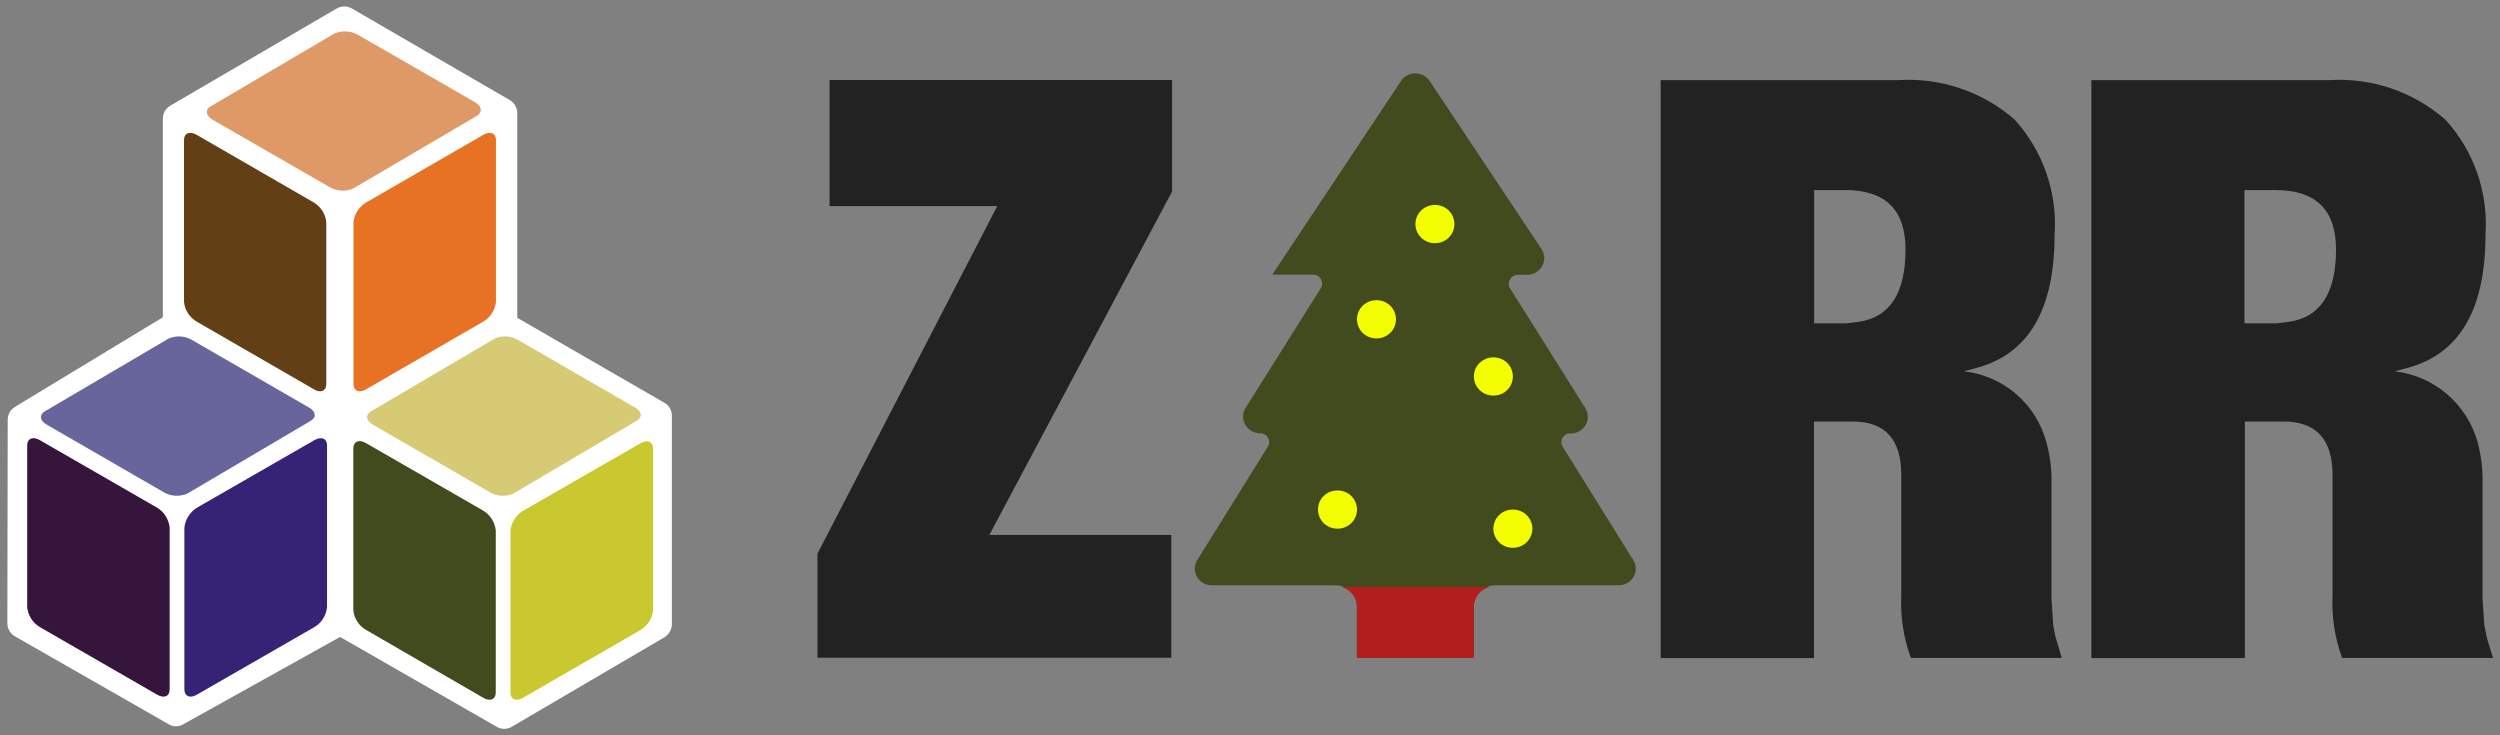 <?xml version="1.0" encoding="UTF-8"?>
<svg id="logo_idea_02_-_YES" data-name="logo idea 02 - YES" xmlns="http://www.w3.org/2000/svg" viewBox="0 0 136 40"><rect x="0" y="0" width="136" height="40" fill="#808080" stroke="none"/>
  <defs>
    <style>
      .cls-1 {
        fill: #cac82f;
      }

      .cls-1, .cls-2, .cls-3, .cls-4, .cls-5, .cls-6, .cls-7, .cls-8, .cls-9, .cls-10, .cls-11, .cls-12, .cls-13 {
        stroke-width: 0px;
      }

      .cls-2 {
        fill: #222;
      }

      .cls-3 {
        fill: #d6cb74;
      }

      .cls-4 {
        fill: #424b1d;
      }

      .cls-5 {
        fill: #633f16;
      }

      .cls-6 {
        fill: #fff;
      }

      .cls-7 {
        fill: #de9967;
      }

      .cls-8 {
        fill: #67659b;
      }

      .cls-9 {
        fill: #372375;
      }

      .cls-10 {
        fill: #f3ff00;
      }

      .cls-11 {
        fill: #b21f1f;
      }

      .cls-12 {
        fill: #e77224;
      }

      .cls-13 {
        fill: #36153c;
      }
    </style>
  </defs>
  <path id="Path_1" data-name="Path 1" class="cls-2" d="m44.47,35.79v-5.67l9.78-18.91h-9.12v-6.86h18.63v6.07l-9.94,18.68h9.9v6.68h-19.24Z"/>
  <path id="Path_3" data-name="Path 3" class="cls-2" d="m90.34,35.79V4.36h12.91c2.31-.15,4.59.62,6.34,2.14,1.55,1.71,2.34,3.97,2.18,6.27,0,4.08-1.42,6.5-4.27,7.25l-.66.18c2.15.24,3.94,1.78,4.49,3.88.2.73.29,1.48.27,2.23v6.21l.09,1.44.11.61.1.35.26.87h-8.21c-.4-1.1-.58-2.27-.52-3.44v-6.51c0-1.94-.88-2.91-2.65-2.91h-2.1v12.87h-8.34Zm8.34-18.2h1.74l.66-.08c1.72-.23,2.58-1.55,2.58-3.94,0-2.15-1.09-3.23-3.27-3.23h-1.7v7.25Z"/>
  <path id="Path_4" data-name="Path 4" class="cls-2" d="m113.77,35.79V4.36h12.92c2.31-.15,4.58.62,6.33,2.14,1.56,1.7,2.35,3.97,2.19,6.27,0,4.08-1.42,6.5-4.27,7.25l-.66.18c2.15.25,3.94,1.79,4.51,3.88.19.73.28,1.48.26,2.23v6.21l.09,1.44.12.61.09.35.27.87h-8.21c-.4-1.1-.58-2.27-.52-3.44v-6.51c0-1.94-.89-2.91-2.67-2.91h-2.1v12.87h-8.33Zm8.33-18.2h1.74l.65-.08c1.72-.23,2.59-1.55,2.59-3.94,0-2.15-1.1-3.23-3.28-3.23h-1.7v7.25Z"/>
  <path id="Path_5" data-name="Path 5" class="cls-6" d="m27.43,39.65c-.15,0-.29-.04-.42-.12l-8.51-4.88-8.51,4.74c-.12.08-.27.12-.42.12-.15,0-.29-.04-.41-.12L.8,34.61c-.25-.15-.4-.42-.4-.71l.02-11.07c0-.29.15-.55.4-.7l8.04-4.87V6.45c0-.29.15-.55.4-.7L18.32.46c.13-.07.27-.11.41-.11.14,0,.29.04.41.11l8.6,4.99c.25.15.4.42.4.71v11.13s8,4.62,8,4.62c.26.14.41.41.41.7v11.34c0,.29-.15.55-.39.71l-8.31,4.87c-.13.08-.27.12-.42.12h0Z"/>
  <path id="Path_6" data-name="Path 6" class="cls-13" d="m9.23,37.5c0,.38-.3.51-.68.29l-6.39-3.68c-.39-.24-.64-.64-.68-1.09v-8.79c0-.38.31-.5.68-.29l6.39,3.68c.38.23.63.63.68,1.08v8.8Z"/>
  <path id="Path_7" data-name="Path 7" class="cls-9" d="m10.03,37.5c0,.38.31.51.68.29l6.4-3.68c.39-.23.64-.64.68-1.09v-8.79c0-.38-.3-.5-.68-.29l-6.4,3.68c-.38.24-.63.64-.68,1.08v8.8Z"/>
  <path id="Path_8" data-name="Path 8" class="cls-8" d="m16.9,22.89c.33-.18.29-.51-.09-.72l-6.39-3.69c-.39-.22-.86-.24-1.27-.05l-6.7,3.94c-.33.19-.29.52.09.73l6.39,3.69c.39.22.87.24,1.28.05l6.7-3.95Z"/>
  <path id="Path_9" data-name="Path 9" class="cls-4" d="m26.97,37.67c0,.38-.31.51-.68.29l-6.39-3.7c-.39-.23-.64-.63-.68-1.07v-8.79c0-.38.3-.52.68-.3l6.39,3.68c.38.23.63.63.68,1.07v8.82Z"/>
  <path id="Path_10" data-name="Path 10" class="cls-1" d="m27.77,37.67c0,.38.31.51.68.29l6.4-3.69c.38-.23.63-.63.68-1.07v-8.79c0-.38-.31-.52-.68-.3l-6.4,3.68c-.38.23-.63.63-.68,1.07v8.82Z"/>
  <path id="Path_11" data-name="Path 11" class="cls-3" d="m34.64,22.89c.32-.18.29-.51-.09-.72l-6.39-3.69c-.39-.22-.86-.24-1.27-.05l-6.7,3.94c-.32.19-.29.52.09.73l6.39,3.69c.39.22.86.24,1.27.05l6.7-3.95Z"/>
  <path id="Path_12" data-name="Path 12" class="cls-5" d="m17.75,20.89c0,.38-.31.51-.67.29l-6.39-3.69c-.38-.23-.64-.62-.68-1.07V7.62c0-.38.31-.5.68-.29l6.39,3.69c.38.23.63.63.67,1.07v8.8Z"/>
  <path id="Path_13" data-name="Path 13" class="cls-12" d="m19.23,20.89c0,.38.31.51.68.29l6.39-3.69c.38-.23.63-.62.68-1.07V7.62c0-.38-.31-.5-.68-.29l-6.39,3.69c-.38.23-.64.63-.68,1.07v8.8Z"/>
  <path id="Path_14" data-name="Path 14" class="cls-7" d="m25.94,6.3c.32-.19.28-.52-.1-.74l-6.39-3.68c-.39-.21-.86-.23-1.27-.05l-6.71,3.95c-.33.18-.28.51.09.73l6.39,3.68c.39.22.86.24,1.27.06l6.71-3.94Z"/>
  <g>
    <path class="cls-4" d="m85.45,23.58h0c.72,0,1.17-.77.79-1.38l-4.09-6.51c-.2-.32.04-.74.42-.74h.51c.73,0,1.18-.8.78-1.4l-6.09-9.15c-.37-.55-1.19-.55-1.55,0l-7.01,10.54h2.22c.39,0,.62.41.42.74l-4.09,6.51c-.38.6.07,1.38.79,1.38h0c.39,0,.62.41.42.73l-3.84,6.17c-.37.6.07,1.37.79,1.37h6.72c.65,0,1.17.51,1.17,1.15v2.78h6.36v-2.78c0-.63.53-1.15,1.17-1.15h6.72c.72,0,1.17-.77.79-1.37l-3.84-6.17c-.2-.32.04-.73.42-.73Z"/>
    <path class="cls-10" d="m72.76,28.76c-.59,0-1.06-.46-1.06-1.04s.47-1.04,1.06-1.04,1.06.46,1.06,1.04-.47,1.04-1.06,1.04Zm2.12-10.35c-.59,0-1.06-.46-1.06-1.04s.47-1.04,1.06-1.04,1.06.46,1.06,1.04-.47,1.04-1.06,1.04Zm3.18-5.18c-.59,0-1.06-.46-1.06-1.04s.47-1.04,1.06-1.04,1.06.46,1.06,1.04-.47,1.04-1.06,1.04Zm2.12,7.25c0-.57.47-1.04,1.06-1.04s1.06.46,1.06,1.04-.47,1.04-1.06,1.04-1.06-.46-1.06-1.04Zm2.12,9.32c-.59,0-1.06-.46-1.06-1.04s.47-1.04,1.06-1.04,1.06.46,1.06,1.04-.47,1.04-1.06,1.04Z"/>
    <path class="cls-11" d="m72.97,31.93c.49.14.85.56.85,1.08v2.78h6.36v-2.78c0-.52.36-.94.85-1.08h-8.06Z"/>
  </g>
</svg>